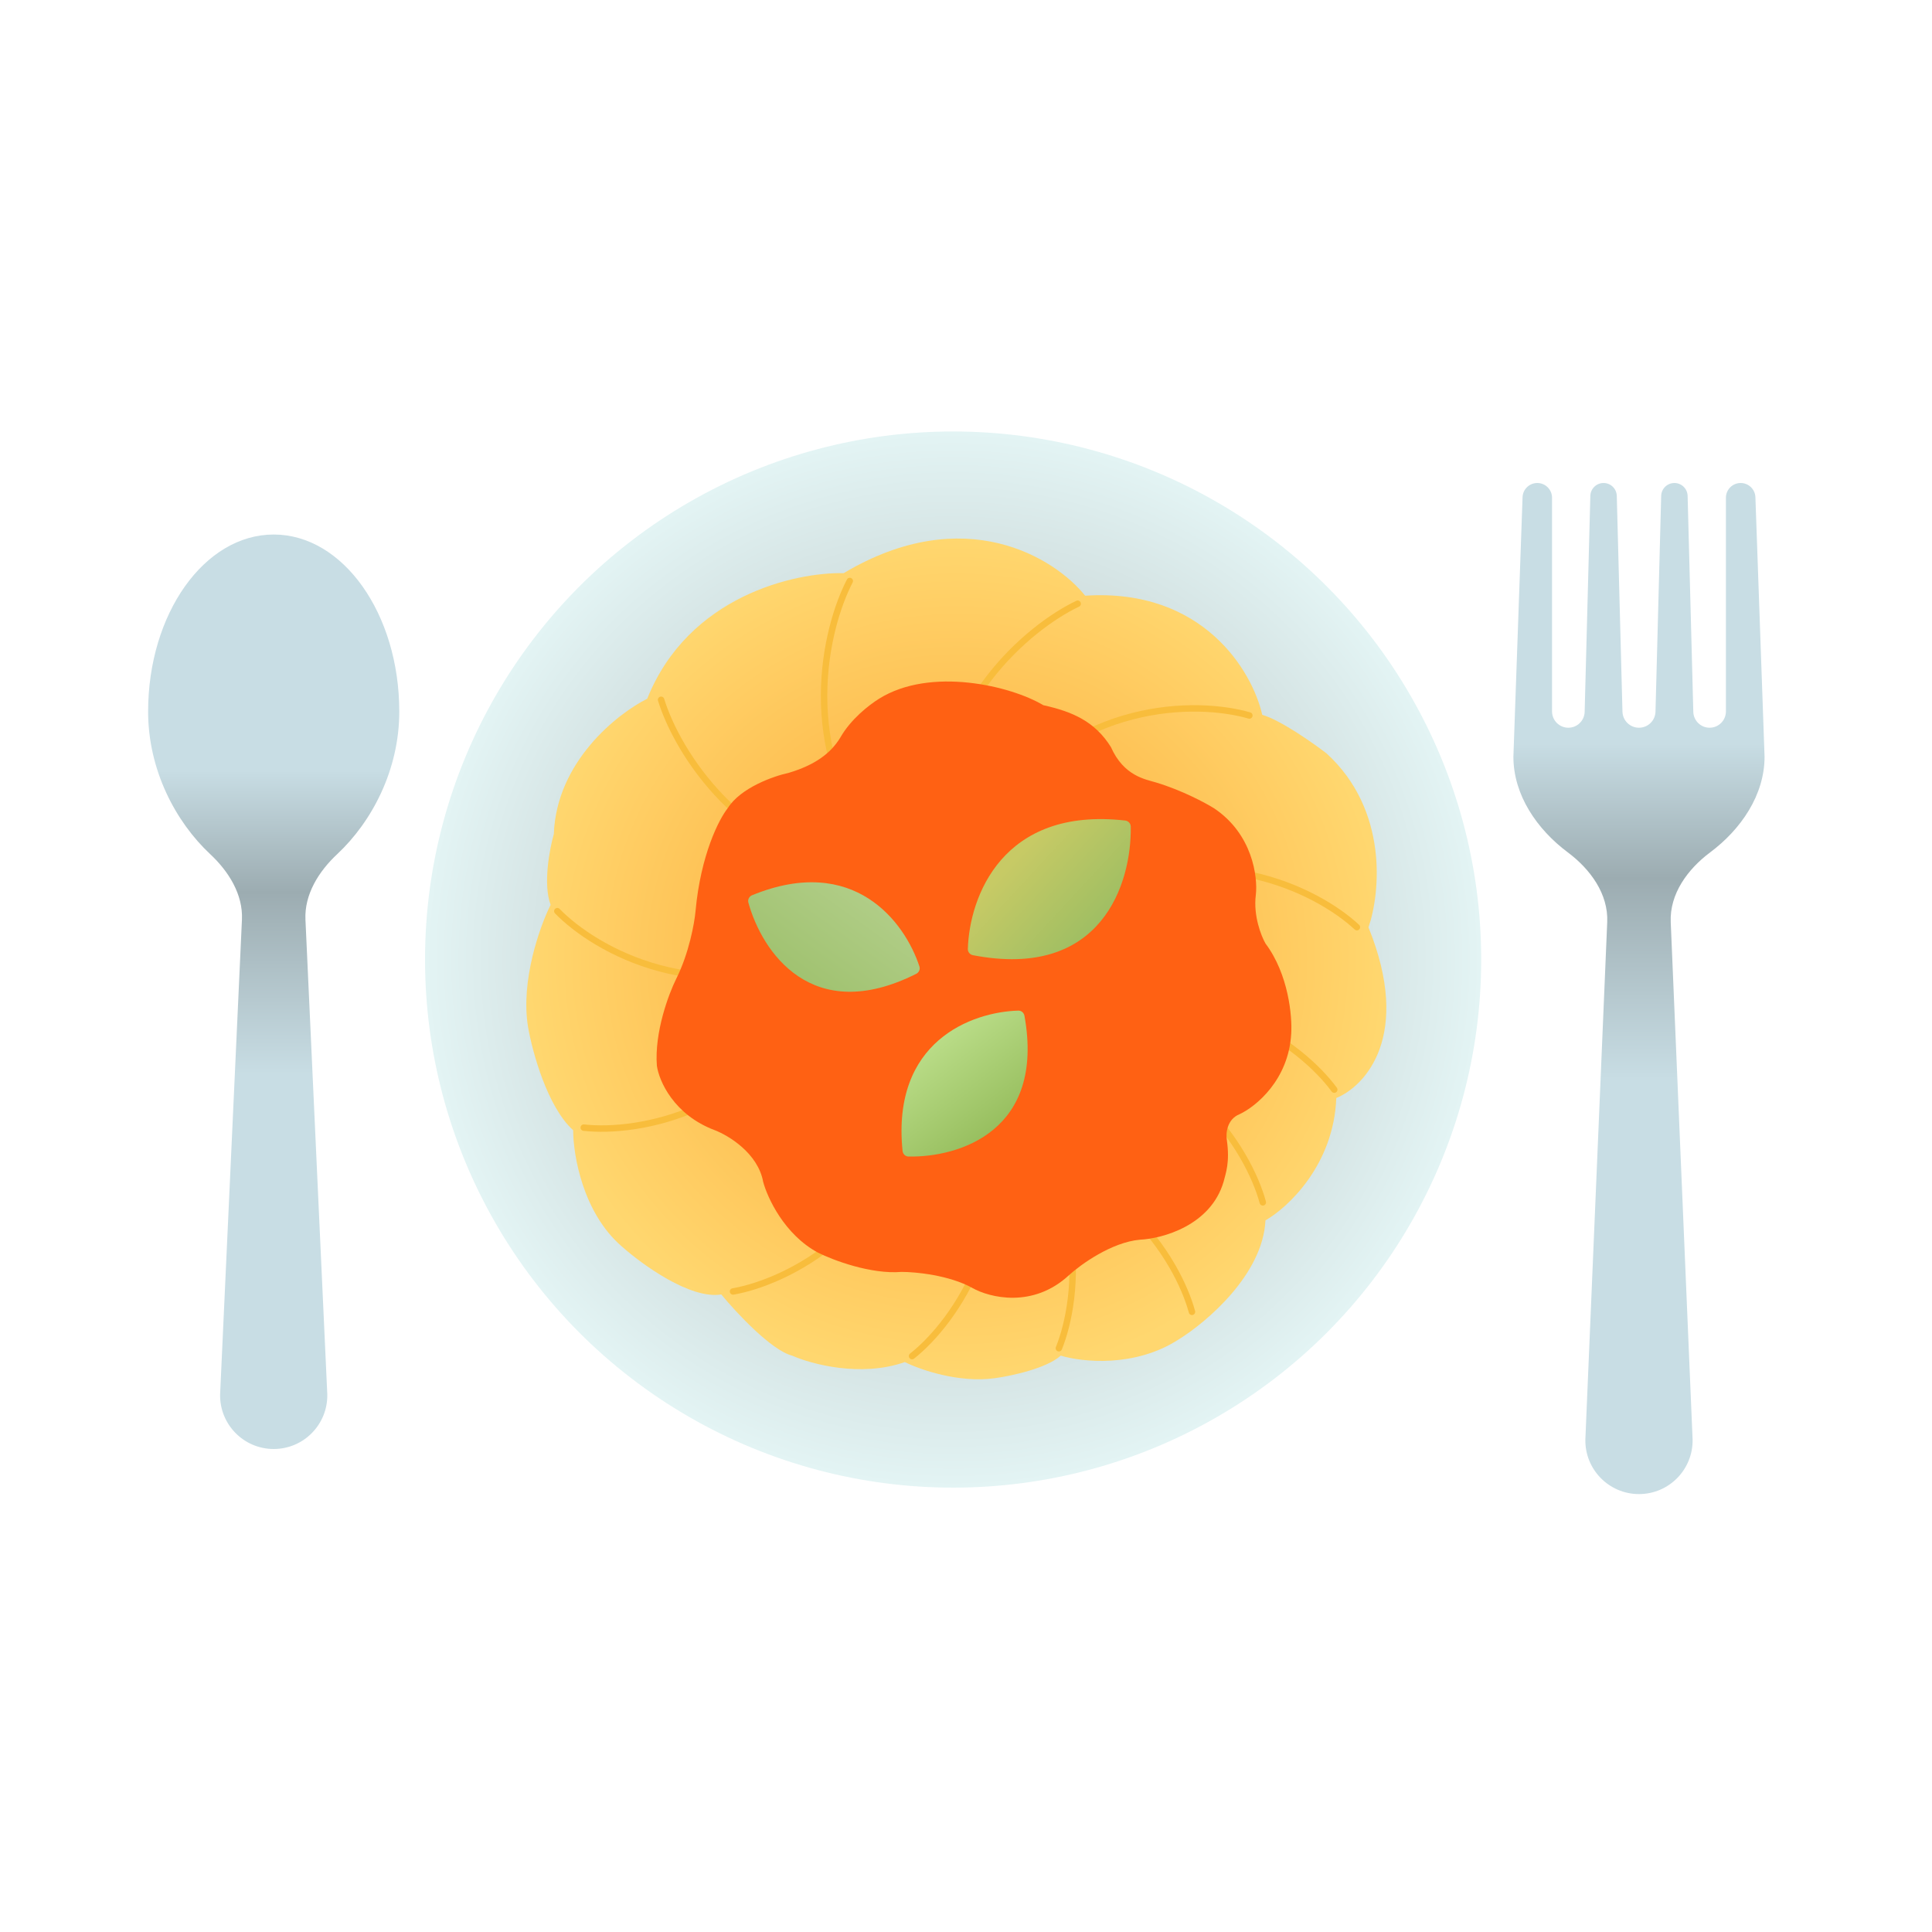 <svg xmlns="http://www.w3.org/2000/svg" width="300" height="300" fill="none" viewBox="0 0 300 300"><circle cx="148" cy="149" r="82" fill="url(#paint0_radial_2128_12489)"/><path fill="url(#paint1_radial_2128_12489)" d="M86 129.5C86.4 118.3 95.834 110.833 100.5 108.5C106.9 92.5 123.5 88.833 131 89C149.8 77.8 163.834 86.667 168.5 92.5C186.9 91.3 194.5 104.333 196 111C198.8 111.8 203.834 115.333 206 117C215.6 125.8 214.334 138.667 212.5 144C219.3 160.8 212 168.667 207.5 170.5C207.1 180.9 200 187.5 196.5 189.5C196.1 197.9 187.334 205.333 183 208C176.2 212.4 167.976 211.5 164.715 210.5C162.486 212.5 156.976 213.667 154.5 214C148.9 214.8 142.834 212.667 140.5 211.5C133.7 213.9 126 211.833 123 210.5C119.8 209.7 114.334 203.833 112 201C107.2 201.8 99.667 196.333 96.5 193.5C90.5 188.3 89 179.333 89 175.5C85 171.9 82.667 163.333 82 159.5C80.8 152.3 83.834 143.833 85.5 140.5C84.3 137.3 85.334 131.833 86 129.5Z"/><path fill="#f8bd3c" d="M193.86 111.581C194.125 111.659 194.403 111.506 194.48 111.241 194.557 110.976 194.405 110.699 194.14 110.621L193.86 111.581ZM194 111.101 194.14 110.621C186.003 108.248 166.552 108.087 153.593 126.311L154 126.601 154.407 126.891C167.048 109.115 185.997 109.288 193.86 111.581L194 111.101ZM210.357 144.335C210.559 144.523 210.876 144.512 211.064 144.31 211.252 144.108 211.241 143.792 211.039 143.604L210.357 144.335ZM210.698 143.969 211.039 143.604C204.838 137.825 187.537 128.935 167.767 139.386L168 139.828 168.234 140.27C187.517 130.077 204.365 138.751 210.357 144.335L210.698 143.969ZM206.778 169.491C206.941 169.714 207.254 169.762 207.477 169.598 207.699 169.435 207.747 169.122 207.584 168.899L206.778 169.491ZM207.181 169.195 207.584 168.899C202.567 162.067 187.222 150.113 165.852 156.702L166 157.18 166.147 157.658C186.991 151.231 201.93 162.89 206.778 169.491L207.181 169.195ZM195.606 186.833C195.679 187.099 195.953 187.257 196.22 187.184 196.486 187.112 196.644 186.837 196.572 186.571L195.606 186.833ZM196.089 186.702 196.572 186.571C194.352 178.39 184.343 161.711 162.035 160.161L162 160.659 161.966 161.158C183.725 162.671 193.462 178.928 195.606 186.833L196.089 186.702ZM184.606 203.833C184.679 204.099 184.953 204.257 185.22 204.184 185.486 204.112 185.644 203.837 185.572 203.571L184.606 203.833ZM185.089 203.702 185.572 203.571C183.352 195.39 173.343 178.711 151.035 177.161L151 177.659 150.966 178.158C172.725 179.671 182.462 195.928 184.606 203.833L185.089 203.702Z"/><path fill="#f8bd3c" d="M163.958 209.166C163.855 209.422 163.978 209.714 164.234 209.817C164.49 209.921 164.782 209.797 164.885 209.541L163.958 209.166ZM164.422 209.354L164.885 209.541C168.064 201.684 170.176 182.347 153.345 167.624L153.016 168L152.687 168.376C169.103 182.737 167.029 201.574 163.958 209.166L164.422 209.354Z"/><path fill="#f8bd3c" d="M141.316 210.182C141.1 210.353 141.063 210.667 141.234 210.884 141.405 211.101 141.719 211.138 141.936 210.967L141.316 210.182ZM141.626 210.574 141.936 210.967C148.589 205.715 160.002 189.964 152.674 168.836L152.201 169 151.729 169.164C158.877 189.771 147.745 205.107 141.316 210.182L141.626 210.574ZM90.701 174.601C90.426 174.57 90.179 174.767 90.148 175.042 90.117 175.316 90.314 175.564 90.589 175.594L90.701 174.601ZM90.645 175.098 90.589 175.594C99.012 176.545 118.204 173.384 127.865 153.216L127.414 153 126.963 152.784C117.54 172.456 98.84 175.519 90.701 174.601L90.645 175.098ZM86.901 141.138C86.709 140.94 86.392 140.935 86.194 141.128 85.996 141.32 85.992 141.637 86.185 141.835L86.901 141.138ZM86.543 141.486 86.185 141.835C92.095 147.911 108.939 157.638 129.198 148.169L128.986 147.716 128.775 147.263C109.015 156.499 92.612 147.009 86.901 141.138L86.543 141.486ZM103.133 108.519C103.052 108.255 102.772 108.107 102.508 108.188 102.244 108.269 102.096 108.549 102.177 108.813L103.133 108.519ZM102.655 108.666 102.177 108.813C104.638 116.82 114.67 133.467 135.179 136.097L135.242 135.601 135.306 135.105C115.325 132.543 105.526 116.306 103.133 108.519L102.655 108.666ZM132.397 90.45C132.524 90.205 132.429 89.903 132.184 89.775 131.939 89.648 131.637 89.744 131.509 89.989L132.397 90.45ZM131.953 90.219 131.509 89.989C127.647 97.421 123.12 116.323 135.894 132.583L136.287 132.274 136.68 131.965C124.236 116.124 128.641 97.678 132.397 90.45L131.953 90.219ZM167.554 94.199C167.804 94.08 167.91 93.782 167.792 93.533 167.673 93.283 167.375 93.177 167.126 93.295L167.554 94.199ZM167.34 93.747 167.126 93.295C159.558 96.886 144.533 109.216 144.892 129.89L145.392 129.882 145.892 129.873C145.543 109.731 160.195 97.691 167.554 94.199L167.34 93.747ZM113.743 200.045C113.471 200.092 113.289 200.351 113.336 200.623 113.383 200.895 113.642 201.077 113.914 201.03L113.743 200.045ZM113.829 200.537 113.914 201.03C122.265 199.575 139.797 191.151 143.402 169.081L142.909 169 142.415 168.919C138.899 190.446 121.812 198.639 113.743 200.045L113.829 200.537Z"/><g filter="url(#filter0_i_2128_12489)"><path fill="#ff6113" d="M118.5 116C122.5 114.8 125 113 126.5 110.5C128.1 107.7 130.859 105.526 132.5 104.5C140.5 99.5 153 102.5 158 105.5C162.5 106.5 166 108 168.5 112C170.5 116.5 173.834 117 175.5 117.5C179.5 118.7 183.167 120.667 184.5 121.5C190.5 125.5 191.334 132.167 191 135C190.6 138.2 191.834 141.333 192.5 142.5C196.1 147.3 196.667 153.833 196.5 156.5C196.1 163.7 191 167.833 188.5 169C186.5 169.8 186.334 172 186.5 173C187 176.5 186.334 178.167 186 179.5C184 186.3 176.5 188.333 173 188.5C168.6 188.9 163.834 192.333 162 194C156.4 199.2 149.667 197.5 147 196C143.4 194 138.167 193.5 136 193.5C131.2 193.9 125.334 191.667 123 190.5C117.8 187.7 115.167 182 114.5 179.5C113.7 175.1 109.167 172.333 107 171.5C100.6 169.1 98.334 163.833 98.001 161.5C97.6 156.3 99.834 150.333 101 148C103 144 103.834 139.333 104 137.5C104.8 128.7 107.667 123.167 109 121.5C111 118.3 116.167 116.5 118.5 116Z"/></g><path fill="url(#paint2_linear_2128_12489)" d="M116.776 139.014C132.617 132.529 140.513 143.184 142.767 150.07C142.913 150.516 142.694 151.002 142.274 151.213C126.048 159.374 118.306 147.759 116.205 140.147C116.077 139.683 116.33 139.197 116.776 139.014Z"/><path fill="url(#paint3_linear_2128_12489)" d="M140.151 178.72C138.422 161.69 150.877 157.138 158.12 156.927C158.59 156.914 158.993 157.262 159.076 157.724C162.304 175.598 148.971 179.73 141.076 179.588C140.594 179.58 140.2 179.199 140.151 178.72Z"/><path fill="url(#paint4_linear_2128_12489)" d="M174.72 127.412C155.647 125.25 150.528 139.271 150.286 147.359C150.272 147.827 150.617 148.233 151.076 148.322C171.078 152.179 175.728 137.166 175.583 128.344C175.575 127.863 175.197 127.467 174.72 127.412Z"/><path fill="url(#paint5_linear_2128_12489)" d="M270.29 75C271.523 75 272.535 75.977 272.578 77.209L274 117.5C274 123.451 270.34 128.779 265.55 132.356C262.049 134.97 259.246 138.816 259.43 143.182L262.825 223.502C262.921 228.167 259.166 232 254.5 232C249.834 232 246.079 228.167 246.175 223.502L249.569 143.181C249.753 138.816 246.95 134.97 243.449 132.356C238.66 128.779 235 123.451 235 117.5L236.422 77.209C236.465 75.977 237.477 75 238.71 75C239.975 75 241 76.025 241 77.29V110.467C241 111.866 242.134 113 243.533 113C244.906 113 246.028 111.906 246.064 110.534L246.947 76.999C246.977 75.887 247.887 75 249 75C250.113 75 251.023 75.887 251.053 76.999L251.935 110.501C251.971 111.892 253.109 113 254.5 113C255.891 113 257.029 111.892 257.065 110.501L257.947 76.999C257.977 75.887 258.887 75 260 75C261.113 75 262.023 75.887 262.053 76.999L262.936 110.534C262.972 111.906 264.094 113 265.467 113C266.866 113 268 111.866 268 110.467V77.29C268 76.025 269.025 75 270.29 75Z"/><path fill="url(#paint6_linear_2128_12489)" d="M42.5 83C53.27 83 62 95.312 62 110.5C62 119.576 57.719 127.624 52.36 132.632C49.492 135.311 47.25 138.884 47.43 142.805L50.821 216.502C50.919 221.166 47.165 225 42.5 225C37.835 225 34.081 221.166 34.179 216.502L37.569 142.804C37.749 138.884 35.507 135.311 32.64 132.632C27.28 127.624 23 119.575 23 110.5C23 95.312 31.73 83 42.5 83Z"/><defs><linearGradient id="paint2_linear_2128_12489" x1="139.993" x2="120.389" y1="135.645" y2="162.815" gradientUnits="userSpaceOnUse"><stop stop-color="#b6d18f"/><stop offset="1" stop-color="#96bb61"/></linearGradient><linearGradient id="paint3_linear_2128_12489" x1="143.5" x2="164" y1="155.5" y2="182" gradientUnits="userSpaceOnUse"><stop stop-color="#c6e796"/><stop offset="1" stop-color="#81ab44"/></linearGradient><linearGradient id="paint4_linear_2128_12489" x1="156" x2="171.581" y1="135" y2="149.413" gradientUnits="userSpaceOnUse"><stop stop-color="#c7ca65"/><stop offset="1" stop-color="#94bb62"/></linearGradient><linearGradient id="paint5_linear_2128_12489" x1="254.5" x2="254.5" y1="75" y2="232" gradientUnits="userSpaceOnUse"><stop stop-color="#c8dde4"/><stop offset="0.258" stop-color="#c8dde4"/><stop offset="0.391" stop-color="#9cacb1"/><stop offset="0.59" stop-color="#c8dde4"/><stop offset="1" stop-color="#c8dde4"/></linearGradient><linearGradient id="paint6_linear_2128_12489" x1="42.5" x2="42.5" y1="83" y2="225" gradientUnits="userSpaceOnUse"><stop stop-color="#c8dde4"/><stop offset="0.258" stop-color="#c8dde4"/><stop offset="0.391" stop-color="#9cacb1"/><stop offset="0.59" stop-color="#c8dde4"/><stop offset="1" stop-color="#c8dde4"/></linearGradient><radialGradient id="paint0_radial_2128_12489" cx="0" cy="0" r="1" gradientTransform="matrix(0 82 -82 0 148 149)" gradientUnits="userSpaceOnUse"><stop stop-color="#a5acac"/><stop offset="1" stop-color="#e3f4f4"/></radialGradient><radialGradient id="paint1_radial_2128_12489" cx="0" cy="0" r="1" gradientTransform="matrix(0 65.276 -66.772 0 148.5 148.9)" gradientUnits="userSpaceOnUse"><stop stop-color="#fda330"/><stop offset="1" stop-color="#ffd76f"/></radialGradient><filter id="filter0_i_2128_12489" width="102.573" height="99.688" x="97.953" y="101.826" color-interpolation-filters="sRGB" filterUnits="userSpaceOnUse"><feFlood flood-opacity="0" result="BackgroundImageFix"/><feBlend in="SourceGraphic" in2="BackgroundImageFix" result="shape"/><feColorMatrix in="SourceAlpha" result="hardAlpha" values="0 0 0 0 0 0 0 0 0 0 0 0 0 0 0 0 0 0 127 0"/><feOffset dx="4" dy="4"/><feGaussianBlur stdDeviation="6"/><feComposite in2="hardAlpha" k2="-1" k3="1" operator="arithmetic"/><feColorMatrix values="0 0 0 0 1 0 0 0 0 1 0 0 0 0 1 0 0 0 0.25 0"/><feBlend in2="shape" result="effect1_innerShadow_2128_12489"/></filter></defs></svg>